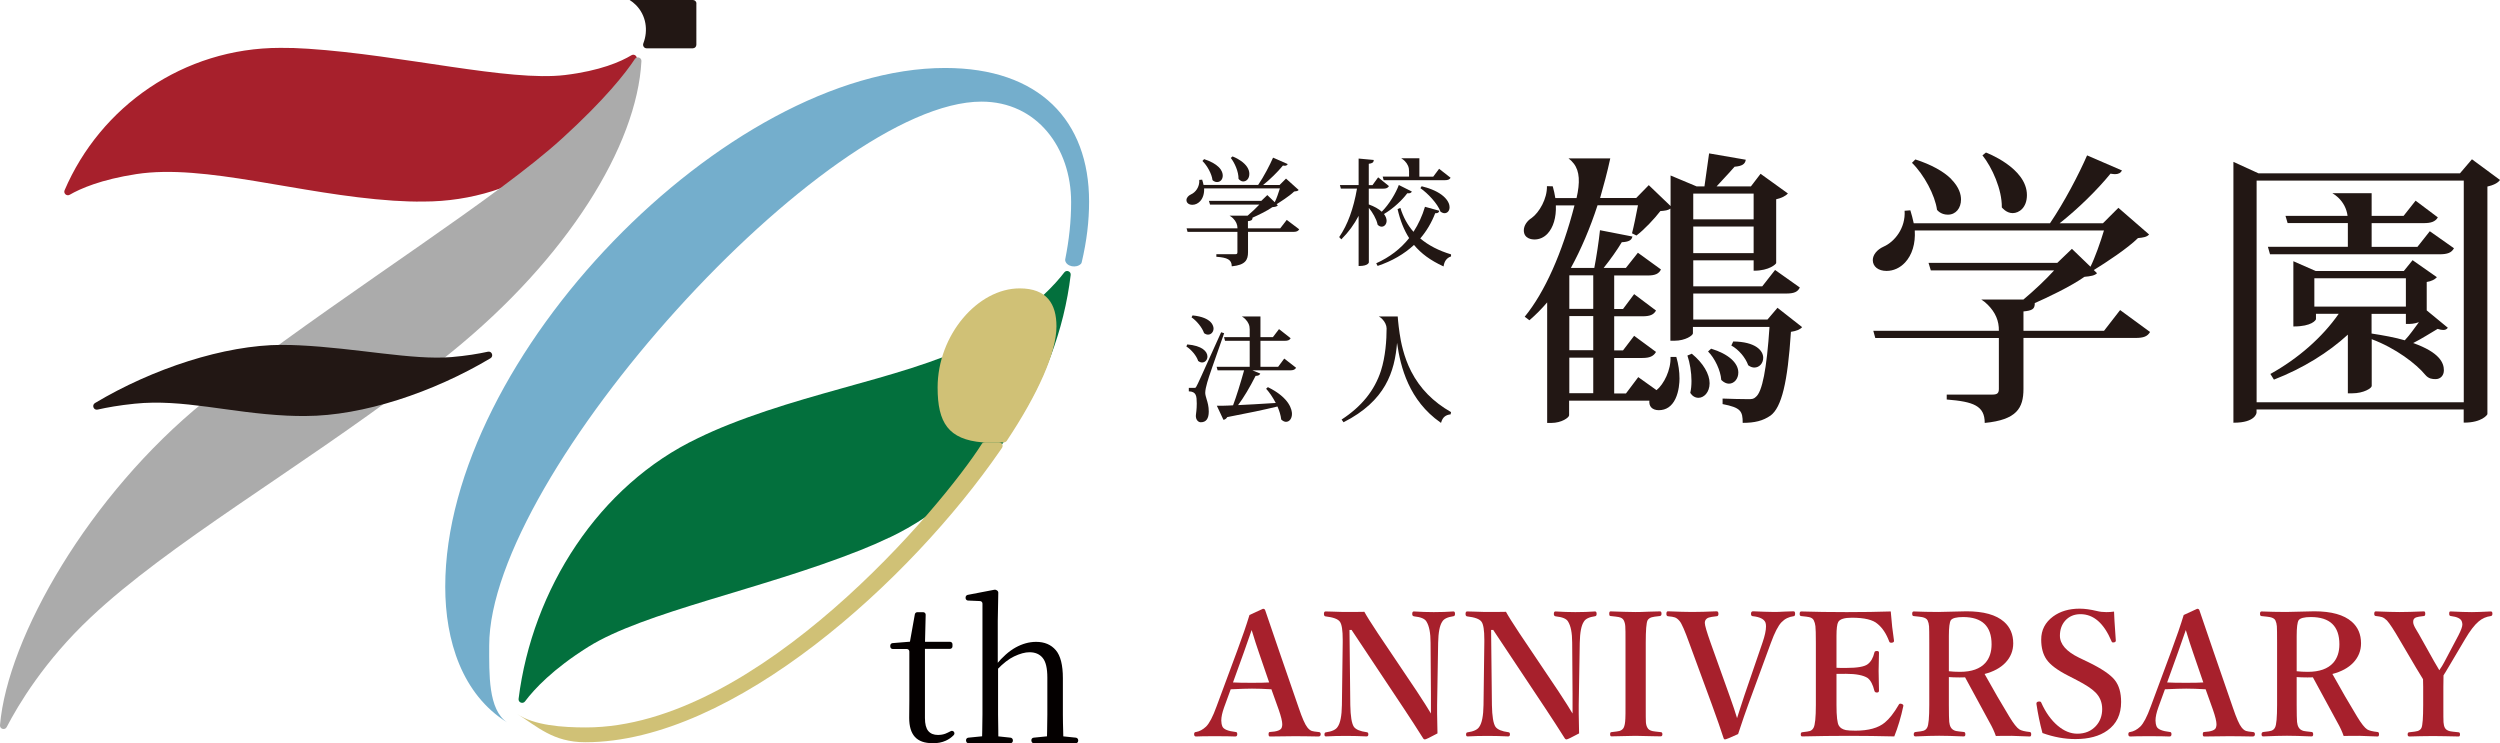 <?xml version="1.0" encoding="UTF-8"?>
<svg id="_レイヤー_2" data-name="レイヤー 2" xmlns="http://www.w3.org/2000/svg" viewBox="0 0 339.48 100.93">
  <defs>
    <style>
      .cls-1 {
        fill: #03703d;
      }

      .cls-2 {
        fill: #221714;
      }

      .cls-3 {
        fill: #d0c176;
      }

      .cls-4 {
        fill: #a7202c;
      }

      .cls-5 {
        fill: #74aecc;
      }

      .cls-6 {
        fill: #ababab;
      }

      .cls-7 {
        fill: #040000;
      }
    </style>
  </defs>
  <g id="_レイヤー_2-2" data-name=" レイヤー 2">
    <path class="cls-1" d="M120.74,73.02c13.56-6.44,22.87-20.74,24.65-35.68.06-.49-.57-.74-.87-.35-1.25,1.64-3.78,4.37-8.55,7.56-9.16,6.12-23.47,7.74-36.94,13.08-1.5.59-2.9,1.21-4.22,1.85-13.52,6.42-22.53,20.56-24.39,35.42-.06.49.57.74.87.35,1.25-1.67,3.8-4.41,8.59-7.41,7.56-4.73,23.46-7.77,36.93-13.12,1.39-.55,2.69-1.12,3.92-1.71h0Z"/>
    <path class="cls-3" d="M79.57,98.78c-3.24,0-7.02-.27-9.35-1.83h0c2.73,1.69,4.87,3.84,9.26,3.84,20.15,0,44.26-22.1,56.32-39.59.09-.13.18-.26.26-.38.22-.32,0-.76-.4-.76h-1.93c-.17,0-.32.08-.41.22-5.27,8.32-30.45,38.5-53.75,38.5Z"/>
    <path class="cls-5" d="M128.35,9.23c-29.71,0-67.89,39.32-67.89,70.44,0,7.33,2.29,14.62,8.41,18.43h0c-2.59-1.73-2.44-6.56-2.44-10.44,0-23.24,45.73-73.86,66.85-73.86,7.55,0,12.17,6.3,12.17,13.63,0,2.63-.27,5.1-.8,7.78,0,.06-.02.13,0,.19.19.81,1.5,1.05,2.12.44.06-.06.1-.14.12-.23.68-2.88,1-5.56,1-8.24,0-10.97-6.73-18.14-19.55-18.14h.01Z"/>
    <path class="cls-2" d="M94.57.48c0-.27-.22-.48-.48-.48h-8.59c.3.19.58.41.84.67,1.41,1.41,1.7,3.47,1.02,5.22-.12.32.1.67.44.67h6.28c.27,0,.48-.22.48-.48V.48h.01Z"/>
    <path class="cls-4" d="M38.06,6.5c-13.16,0-24.42,7.97-29.29,19.34-.18.43.29.84.69.61,1.45-.84,4.25-2.07,9.06-2.81,9.3-1.43,22.04,2.75,34.89,3.61,1.43.09,2.78.14,4.07.12,13.13,0,24.09-7.93,28.96-19.26.18-.43-.29-.85-.69-.61-1.46.88-4.25,2.11-9.03,2.69-7.6.92-22.04-2.72-34.89-3.57-1.32-.09-2.58-.13-3.78-.12h0Z"/>
    <path class="cls-6" d="M27.74,54.53C12.15,67.16,1.02,86.52,0,98.47c-.05.53.67.73.91.26,1.57-3.03,5.12-8.98,11.39-14.88,10.57-9.97,28.01-19.99,43.99-32.09,1.78-1.35,3.44-2.65,4.99-3.92,15.78-12.78,25.22-28.08,25.82-39.54.03-.49-.62-.7-.89-.29-1.24,1.88-4.02,5.45-9.87,10.78-8.76,8-28,20.01-43.97,32.11-1.64,1.24-3.19,2.45-4.63,3.64h0Z"/>
    <path class="cls-2" d="M38.26,46.83c-7.79.02-17.53,3.22-25.36,7.9-.47.28-.19,1.01.35.89,1.28-.29,2.96-.59,5.03-.8,6.55-.68,12.85,1.24,20.68,1.62.87.04,1.72.06,2.54.05,7.76-.02,17.32-3.2,25.1-7.84.47-.28.19-1.01-.35-.89-1.28.28-2.94.56-4.96.73-5.25.44-12.87-1.23-20.69-1.6-.8-.04-1.59-.06-2.35-.05h0Z"/>
    <path class="cls-7" d="M126.65,100.92c-1.09,0-1.89-.28-2.41-.85-.52-.57-.78-1.43-.78-2.59,0-.42,0-.79.01-1.11,0-.33.01-.73.01-1.19v-6.71c0-.19-.15-.34-.34-.34h-1.91c-.19,0-.34-.15-.34-.34v-.12c0-.18.14-.33.31-.34l2.82-.23-.52.39.73-4.08c.03-.16.17-.28.34-.28h.79c.19,0,.35.16.34.35l-.1,4.09v9.93c0,.81.15,1.4.45,1.76s.74.54,1.31.54c.38,0,.72-.06,1.01-.17.22-.09.46-.2.72-.34.14-.08.32-.05.43.07h0c.12.14.11.34-.02.47-.31.32-.67.57-1.07.75-.5.23-1.1.35-1.79.35h.01ZM124.55,87.77v-.28c0-.19.15-.34.34-.34h4.11c.19,0,.34.15.34.34v.28c0,.19-.15.34-.34.34h-4.11c-.19,0-.34-.15-.34-.34Z"/>
    <path class="cls-7" d="M133.69,100.92c-.19,0-.35-.16-.34-.35,0-.36.02-.81.03-1.33,0-.71.02-1.45.03-2.22,0-.77,0-1.45,0-2.04v-13.02c0-.18-.14-.33-.33-.34l-1.63-.07c-.18,0-.33-.16-.33-.34v-.09c0-.16.12-.3.28-.34l3.64-.7c.08-.02.17,0,.24.04l.11.06c.1.06.17.18.17.3l-.07,3.82v5.96l.04.29v4.43c0,.59,0,1.27,0,2.04,0,.77.02,1.51.03,2.22,0,.53,0,.97.03,1.33,0,.19-.15.35-.34.35h-1.58ZM131.18,100.58v-.07c0-.18.13-.32.31-.34l2.5-.25h.89l2.35.25c.17.02.31.17.31.34v.08c0,.19-.15.34-.34.34h-5.67c-.19,0-.34-.15-.34-.34h-.01ZM142.5,100.92c-.19,0-.35-.16-.34-.35,0-.36.02-.8.03-1.32,0-.7.02-1.43.03-2.2,0-.77,0-1.46,0-2.06v-2.98c0-1.28-.21-2.17-.64-2.68-.42-.51-1.01-.76-1.78-.76-.61,0-1.3.19-2.1.57-.71.34-1.48.93-2.3,1.79-.16.16-.43.13-.54-.07l-.27-.48h.41c.1,0,.2-.05.26-.12.88-1.06,1.76-1.84,2.64-2.33.92-.51,1.85-.77,2.8-.77,1.14,0,2.03.38,2.67,1.13s.96,2.02.96,3.8v2.9c0,.61,0,1.29,0,2.06,0,.77.02,1.5.04,2.2,0,.52.03.96.04,1.32,0,.19-.15.35-.34.35h-1.6.01ZM140.05,100.58v-.07c0-.18.13-.32.31-.34l2.48-.25h.86l2.4.25c.17.02.31.17.31.34v.08c0,.19-.15.34-.34.34h-5.67c-.19,0-.34-.15-.34-.34h0Z"/>
    <path class="cls-3" d="M138.45,39.16c-5.65,0-11.13,6.3-11.13,13.47,0,4.77,1.46,7.05,6.11,7.44h2.88c.16,0,.32-.08.41-.22,4.22-6.35,6.74-11.98,6.74-15.53,0-3.04-1.3-5.16-5-5.16h-.01Z"/>
    <path class="cls-2" d="M164.64,24.44s.21.28.63.28c.45,0,.77-.36.77-.88,0-.27-.09-.69-.54-1.14-.43-.43-1.12-.81-1.99-1.09l-.23.25c.66.64,1.26,1.76,1.36,2.55v.02h0Z"/>
    <path class="cls-2" d="M168.19,24.29h0s.25.35.63.35c.41,0,.83-.35.83-1.03,0-.63-.4-1.24-1.14-1.76-.56-.39-1.13-.61-1.14-.61l-.24.21c.52.65,1.07,1.87,1.05,2.83h0Z"/>
    <path class="cls-2" d="M173.82,31.01h-4.36v-.98c.4-.04.6-.12.62-.42v-.05c.69-.31,1.93-.89,2.7-1.43.37-.03.57-.08.71-.21l.03-.03-.17-.16c.37-.23,1.74-1.09,2.38-1.72.29-.03.49-.06.62-.21l-1.72-1.55-.87.87h-2.24c.95-.76,1.97-1.76,2.69-2.64.08.01.16.03.23.03.21,0,.35-.07.42-.23l-1.99-.87c-.44,1.01-1.24,2.55-2.02,3.7h-7.42c-.05-.24-.11-.47-.18-.68v-.03l-.4.03v.04c.06.92-.52,1.67-1.13,1.93-.37.17-.61.47-.61.77,0,.38.32.64.8.64.39,0,.76-.17,1.05-.48.39-.42.58-1.03.55-1.75h10.29c-.18.59-.46,1.4-.7,1.88l-1.01-.97-.82.79h-7.11l.15.5h6.7c-.43.46-1.03,1.03-1.6,1.51h-2.44l.12.08c.13.08.25.18.35.28.4.4.6.85.6,1.36h-6.91l.13.48h6.77v2.76c0,.21-.07.27-.31.27h-2.55v.35h.04c1.42.11,2.05.37,2.05,1.29h.05c1.8-.18,2.16-.86,2.16-1.91v-2.76h6.11c.47,0,.69-.09.84-.35l-1.69-1.28-.89,1.15h-.02Z"/>
    <path class="cls-2" d="M194.87,28.95c.41.02.49-.08.58-.33l-1.95-.54c-.36,1.22-.89,2.37-1.56,3.4-.8-.91-1.4-2.01-1.78-3.25l-.38.16c.35,1.54.86,2.83,1.57,3.94-1.15,1.45-2.65,2.6-4.47,3.42l.19.36c1.94-.65,3.6-1.61,4.94-2.85.98,1.18,2.23,2.09,3.93,2.88l.08.04.02-.09c.11-.66.44-1.08,1-1.27v-.28c-1.65-.49-3.06-1.22-4.18-2.16.85-.99,1.54-2.15,2.03-3.43h-.02Z"/>
    <path class="cls-2" d="M187.06,30.5h0c.16.18.36.28.56.28.38,0,.67-.35.67-.8,0-.3-.13-.62-.36-.92,1.37-.8,2.53-1.97,3.17-2.82.33.04.52-.03.62-.23l-1.77-.89c-.38,1.05-1.3,2.62-2.32,3.63-.42-.39-1.01-.72-1.76-.99v-2.14h1.92c.46,0,.66-.09.82-.35l-1.47-1.19-.77,1.06h-.5v-2.9c.45-.05.65-.18.67-.45v-.07l-2.05-.19v3.6h-2.54l.13.48h2.19c-.47,2.73-1.28,4.93-2.39,6.54l-.03.04.29.31.05-.05c.94-.94,1.71-2,2.3-3.14v6.81h.07c1.26,0,1.32-.49,1.32-.49v-7.4c.48.58,1.03,1.5,1.18,2.23v.04Z"/>
    <path class="cls-2" d="M193.05,25.29l-.17.26c1.01.71,2.31,2.07,2.74,3.2v.02h.02c.19.12.36.18.51.18.4,0,.69-.33.69-.81,0-.28-.11-.85-.82-1.48-.67-.59-1.67-1.05-2.97-1.37Z"/>
    <path class="cls-2" d="M187.76,23.99l.13.48h8.27c.46,0,.68-.09.82-.33l-1.56-1.22-.8,1.07h-1.88v-2.5h-2.47l.12.08c.13.08.24.17.35.28.41.41.61.87.6,1.4v.73h-3.58Z"/>
    <path class="cls-2" d="M162.69,49v.02h.02c.16.13.35.2.53.2.4,0,.72-.36.72-.8,0-.69-.72-1.48-2.74-1.65l-.12.28c.69.44,1.36,1.25,1.59,1.93v.02Z"/>
    <path class="cls-2" d="M173.57,49.81h-2.41v-3.53h3.3c.44,0,.66-.1.8-.35l-1.58-1.24-.83,1.09h-1.69v-2.81h-2.53l.12.08c.13.08.24.18.35.28.41.41.61.87.6,1.4v1.05h-3.48l.13.5h3.35v3.53h-4.49l.13.48h3.6c-.5,1.79-1.05,3.56-1.5,4.75-.07,0-.99.07-2.2.06l.89,1.9h.05c.2-.04.36-.17.47-.36,2.83-.54,5.06-1.01,6.82-1.44.27.61.45,1.21.51,1.76v.02h.02c.26.25.49.3.63.3.47,0,.81-.45.81-1.08,0-.47-.24-2.14-3.27-3.63l-.24.22c.45.49.9,1.15,1.31,1.93-2.15.14-3.82.23-5.12.29.76-1.01,1.6-2.42,2.38-3.97.34,0,.54-.09.64-.31l-1.07-.44h5.11c.45,0,.67-.1.82-.35l-1.61-1.25-.83,1.12h0Z"/>
    <path class="cls-2" d="M163.49,45.22v.02h.02c.19.14.36.2.53.2.42,0,.75-.36.75-.83,0-.25-.14-1.51-2.85-1.78l-.14.26c.72.5,1.43,1.38,1.69,2.11v.02Z"/>
    <path class="cls-2" d="M163.66,53.36c0-.39.13-.92.27-1.42.17-.64,1.04-3.11,1.74-5.09l.15-.44c.15-.42.29-.81.41-1.16l-.41-.13c-3,6.66-3.17,7.02-3.31,7.26-.13.27-.16.29-.3.29h-.78v.47c1.03.04,1.07.63,1.08,1.66,0,.82-.09,1.24-.12,1.59-.04.58.3.95.67.95.72,0,1.08-.49,1.08-1.45,0-.71-.15-1.22-.29-1.67-.09-.31-.18-.59-.19-.87h0Z"/>
    <path class="cls-2" d="M191.62,50.42c-1-1.94-1.41-4.05-1.56-5.13-.21-1.43-.26-2.32-.26-2.32h-2.57l.12.08c.13.08.24.17.35.28.36.36.59.86.59,1.26,0,1.56-.15,3.83-.77,5.76-.87,2.67-2.61,4.84-5.34,6.62l.26.37c5.73-2.91,6.94-6.88,7.27-10.78.46,3.29,1.62,7.82,5.89,10.81l.08.05.03-.09c.19-.66.6-1,1.27-1.06l.06-.31c-2.45-1.4-4.22-3.21-5.41-5.52v-.02Z"/>
    <path class="cls-2" d="M264.98,24.33c-1.06-1.07-2.78-2-4.89-2.68l-.46.46c1.64,1.6,3.14,4.42,3.4,6.38,0,0,.47.66,1.47.66,1.09,0,1.79-.89,1.79-2.06,0-.65-.23-1.65-1.32-2.75h.01Z"/>
    <path class="cls-2" d="M269.67,20.72l-.47.37c1.31,1.64,2.67,4.65,2.63,7.07,0,0,.59.78,1.47.78s1.94-.75,1.94-2.45c0-3.71-5.57-5.78-5.57-5.78h0Z"/>
    <path class="cls-2" d="M287.89,42.11l-2.18,2.81h-10.94v-2.63c1.15-.11,1.49-.32,1.53-.95v-.18c1.65-.73,4.81-2.21,6.75-3.57.86-.08,1.39-.17,1.71-.49l-.44-.43c1.65-1.01,4.61-2.96,6-4.34.74-.07,1.21-.15,1.51-.49l-4.17-3.62-2.1,2.1h-5.88c2.44-1.92,5.07-4.48,6.91-6.74.2.03.43.07.6.07.48,0,.78-.16.96-.5l-4.74-2.05c-1.1,2.53-3.09,6.35-5.04,9.22h-18.5c-.13-.61-.29-1.22-.46-1.76l-.78.06c.15,2.32-1.33,4.21-2.87,4.88-.88.4-1.45,1.11-1.45,1.82,0,.88.75,1.47,1.87,1.47.93,0,1.83-.41,2.51-1.14.96-1.03,1.43-2.57,1.32-4.35h25.69c-.46,1.55-1.23,3.72-1.83,4.92l-2.52-2.43-1.99,1.91h-17.48l.31,1.02h16.74c-1.08,1.2-2.68,2.71-4.16,3.95h-5.73c.31.2.61.43.88.71,1.04,1.04,1.54,2.19,1.51,3.54h-17.05l.27.98h16.78v6.92c0,.57-.22.76-.88.76h-6.2v.67c3.64.29,5.16.85,5.16,3.18,4.34-.42,5.26-2.01,5.26-4.62v-6.92h15.21c1.11,0,1.63-.21,1.98-.81l-4.07-2.98h0Z"/>
    <path class="cls-2" d="M335.67,21.63l-1.63,1.91h-27.35l-3.41-1.56v35.42h.06c2.95,0,3.08-1.34,3.08-1.36v-.44h28.13v1.79h.06c2.4,0,3.16-1.06,3.16-1.16v-30.9c.77-.16,1.39-.47,1.67-.84l.04-.05-3.82-2.82h.01ZM334.56,24.52v30.1h-28.13v-30.1s28.13,0,28.13,0Z"/>
    <path class="cls-2" d="M331.76,44.81c.27,0,.46-.08.6-.26l.04-.04-2.87-2.36h0v-3.86c.63-.09,1.12-.36,1.33-.6l.05-.05-3.3-2.31-1.19,1.47h-11.97l-3.03-1.33v8.86h.06c2.45,0,3.01-.87,3.01-1v-.72h3.09c-2.21,3.18-5.51,6.08-9.28,8.17l.48.77c3.95-1.53,7.41-3.69,10.04-6.11v7.97h.57c1.61,0,2.67-.71,2.67-1v-6.35c3.27,1.22,6.06,3.36,7.29,4.86.46.53.95.56,1.39.56.66,0,1.12-.49,1.12-1.2,0-.98-.54-2.41-4.17-3.7,1.17-.59,2.38-1.37,3.32-1.92.3.1.56.15.79.15h-.04ZM314.27,41.63v-3.84h12.43v3.84h-12.43ZM326.55,46.21c-1.27-.38-3-.69-4.51-.92v-2.67h4.66v1.37h.06c.63,0,1.01,0,1.71-.24-.56.73-1.19,1.69-1.93,2.47h.01Z"/>
    <path class="cls-2" d="M329.93,31.42l-1.66,2.1h-6.22v-3.22h7.04c1.07,0,1.6-.21,1.95-.78l-3.02-2.27-1.63,2.06h-4.34v-3.08h-5.34c.28.16.54.36.78.58.75.7,1.17,1.58,1.29,2.5h-8.43l.29.98h8.18v3.22h-10.86l.29,1.02h22.99c1.12,0,1.65-.21,1.99-.82l-3.28-2.31-.02.02Z"/>
    <path class="cls-2" d="M235.36,46.37l-.26.55c.98.53,1.92,1.63,2.29,2.67v.02h.02c.33.25.63.3.82.3.67,0,1.2-.58,1.2-1.32,0-1-1.06-2.18-4.06-2.22h-.01Z"/>
    <path class="cls-2" d="M232.35,47.35l-.41.38c.93.92,1.71,2.61,1.79,3.84v.02l.02.02c.32.31.68.49,1.02.49.72,0,1.28-.66,1.28-1.51,0-1.33-1.38-2.54-3.69-3.24h0Z"/>
    <path class="cls-2" d="M229.14,48.29c.33.95.55,2.3.55,3.43,0,.62-.05,1.14-.16,1.6v.04c.27.42.66.66,1.11.66.74,0,1.51-.74,1.51-1.98s-.86-2.73-2.42-4.01l-.61.26h.02Z"/>
    <path class="cls-2" d="M241.4,41.76l-1.39,1.63h-10.08v-3.53h12.61c1.08,0,1.58-.22,1.86-.82l-3.36-2.38-1.74,2.22h-9.37v-3.53h8.2v1.41h.06c2.08,0,3-.92,3-1.04v-8.66c.69-.15,1.3-.45,1.59-.79l-3.71-2.67-1.31,1.71h-4.66c.26-.28.53-.58.81-.88.59-.63,1.19-1.28,1.63-1.79,1.01-.08,1.44-.35,1.52-.95l-4.98-.86-.63,4.48h-1.07l-3.53-1.48v4.15l-2.92-2.8-.04-.04-1.71,1.75h-4.9c.47-1.65.98-3.51,1.38-5.38h-5.67c.27.2.51.43.72.71.8,1.04.86,2.56.37,4.68h-2.88c-.08-.5-.19-1.03-.35-1.6l-.79-.02c.04,1.7-1.04,3.56-2.05,4.3-.67.42-1.09,1.07-1.09,1.7,0,1.18,1.19,1.24,1.43,1.24.68,0,1.3-.27,1.78-.78.79-.83,1.21-2.23,1.14-3.85h2.53c-1.65,6.43-4.04,11.8-6.76,15.12l.64.48c.87-.75,1.68-1.57,2.41-2.43v16.37h.57c1.39,0,2.41-.73,2.41-1.04v-1.98h10.9c-.04.37.05.68.24.9.22.25.59.39,1.04.39,1,0,1.76-.52,2.25-1.53.5-1.04.56-2.28.56-2.76,0-.95-.14-1.94-.43-2.94h-.79c.08,1.74-.91,3.72-1.9,4.51l-2.48-1.77-1.67,2.22h-1.6v-4.82h3.82c1,0,1.52-.23,1.86-.82l-2.97-2.19-1.51,1.98h-1.2v-4.63h3.82c1.04,0,1.53-.2,1.86-.78l-2.97-2.23-1.51,2.02h-1.2v-4.55h4.53c1.03,0,1.54-.23,1.82-.82l-3.13-2.27-1.63,2.06h-3.02c.96-1.2,1.87-2.5,2.46-3.49.89-.04,1.31-.25,1.43-.71l.02-.06-4.41-.86c-.16,1.52-.47,3.57-.77,5.12h-3.18c1.36-2.48,2.62-5.43,3.62-8.51h5.49c-.24,1.27-.58,2.93-.81,3.81l.6.3c1.04-.77,2.45-2.28,3.25-3.32.62-.04,1.04-.1,1.36-.33v17.94h.53c1.54,0,2.53-.74,2.53-1v-.88h10.4c-.38,5.73-.99,8.84-1.86,9.51-.3.3-.55.3-1.09.3-.74,0-2.6-.04-3.42-.08v.75c2.48.48,2.73.96,2.73,2.55,1.65,0,2.75-.28,3.78-.99,1.5-1.11,2.33-4.51,2.77-11.37.77-.12,1.24-.32,1.52-.64l-3.35-2.63.04-.03ZM229.93,26.29h8.2v3.49h-8.2v-3.49ZM229.93,30.76h8.2v3.61h-8.2s0-3.61,0-3.61ZM216.35,53.39h-3.25v-4.82h3.25v4.82ZM216.35,47.55h-3.25v-4.63h3.25v4.63ZM216.35,37.39v4.55h-3.25v-4.55h3.25Z"/>
    <path class="cls-4" d="M172.67,93.6c-1.05-.06-1.93-.09-2.66-.09-.6,0-1.56.03-2.89.09l-.89,2.44c-.26.72-.39,1.32-.39,1.8,0,.29.05.56.15.81.16.38.76.63,1.81.75.14,0,.21.1.21.3s-.09.31-.26.31c-.57-.03-1.54-.04-2.9-.04-1.12,0-1.94.01-2.44.04-.17,0-.26-.1-.26-.31s.09-.3.26-.3c.47-.08.92-.32,1.36-.73.45-.44.92-1.34,1.42-2.72l2.8-7.55c.7-1.88,1.26-3.51,1.68-4.89l1.83-.84c.17,0,.27.07.31.22.11.35.76,2.23,1.93,5.65l2.62,7.59c.47,1.39.86,2.27,1.17,2.65.2.25.4.41.61.48.16.05.46.1.89.14.21,0,.31.1.31.3s-.1.31-.31.31c-1.38-.03-2.48-.04-3.3-.04s-1.9.01-3.29.04c-.12,0-.18-.1-.18-.31s.06-.3.18-.3c.97-.05,1.51-.26,1.61-.61.05-.14.07-.28.07-.44,0-.39-.16-1.06-.49-2l-.98-2.74h.02ZM169.97,85.54l-1.05,3-1.49,4.13c.51.03,1.37.05,2.58.05,1.11,0,1.88-.02,2.33-.05l-1.4-4.08c-.25-.71-.58-1.73-.98-3.05h0Z"/>
    <path class="cls-4" d="M183.58,85.54h-.33l.11,10.2c.03,1.54.19,2.52.49,2.96.26.36.84.61,1.75.73.14.01.21.11.21.29s-.08.28-.24.28c-.89-.04-1.79-.07-2.72-.07-1.02,0-1.95.02-2.8.07-.14,0-.2-.09-.2-.26s.06-.28.18-.29c.84-.12,1.38-.37,1.61-.75.36-.5.56-1.49.58-2.96l.11-8.47v-.42c0-1.25-.12-2.06-.38-2.42-.26-.37-.91-.61-1.96-.73-.14-.02-.21-.13-.21-.34s.07-.33.21-.33c.19,0,.47.02.85.02.76.03,1.29.05,1.59.05,1.14,0,2.08,0,2.84-.02.29.54.89,1.49,1.8,2.87l5.33,7.93c.92,1.4,1.56,2.41,1.91,3.01v-2.66l-.05-6.96c0-1.33-.19-2.28-.56-2.87-.21-.37-.76-.61-1.65-.7-.19-.02-.28-.12-.28-.32,0-.24.07-.35.21-.35.98.06,1.88.09,2.71.09.96,0,1.86-.03,2.68-.09.14,0,.21.11.21.33,0,.2-.07.3-.21.32-.8.11-1.31.36-1.52.73-.35.51-.53,1.46-.56,2.87l-.14,8.45v1.17c0,.7.02,1.6.05,2.69-1.02.55-1.59.82-1.71.82-.08,0-.15-.04-.21-.11-.83-1.32-1.71-2.68-2.64-4.08l-7.09-10.66.03-.02Z"/>
    <path class="cls-4" d="M202.81,85.54h-.33l.11,10.2c.03,1.54.19,2.52.49,2.96.26.36.84.61,1.75.73.14.01.21.11.21.29s-.08.28-.24.28c-.89-.04-1.79-.07-2.72-.07-1.02,0-1.95.02-2.8.07-.14,0-.2-.09-.2-.26s.06-.28.18-.29c.84-.12,1.38-.37,1.61-.75.36-.5.56-1.49.58-2.96l.11-8.47v-.42c0-1.25-.12-2.06-.38-2.42-.26-.37-.91-.61-1.96-.73-.14-.02-.21-.13-.21-.34s.07-.33.21-.33c.19,0,.47.02.85.02.76.03,1.29.05,1.59.05,1.14,0,2.08,0,2.84-.02.29.54.89,1.49,1.8,2.87l5.33,7.93c.92,1.4,1.56,2.41,1.91,3.01v-2.66l-.05-6.96c0-1.33-.19-2.28-.56-2.87-.21-.37-.76-.61-1.65-.7-.19-.02-.28-.12-.28-.32,0-.24.07-.35.21-.35.98.06,1.88.09,2.71.09.96,0,1.86-.03,2.68-.09.14,0,.21.11.21.33,0,.2-.07.3-.21.32-.8.11-1.31.36-1.52.73-.35.51-.53,1.46-.56,2.87l-.14,8.45v1.17c0,.7.02,1.6.05,2.69-1.02.55-1.59.82-1.71.82-.08,0-.15-.04-.21-.11-.83-1.32-1.71-2.68-2.64-4.08l-7.09-10.66.03-.02Z"/>
    <path class="cls-4" d="M218.8,99.42c.61-.07.99-.12,1.11-.16.26-.08.44-.22.56-.42.14-.26.22-.68.24-1.27.02-.26.02-.88.02-1.85v-8.45c0-1.22,0-1.97-.03-2.24-.02-.3-.09-.56-.21-.8-.11-.22-.34-.37-.69-.44-.16-.03-.53-.08-1.12-.14-.11,0-.16-.11-.16-.32s.06-.31.18-.31c.21,0,.82.03,1.84.06.65.02,1.16.03,1.53.03.44,0,1.04-.01,1.81-.05.79-.02,1.3-.04,1.54-.04.14,0,.2.11.2.33,0,.17-.07.27-.2.3-.6.06-.97.12-1.13.17-.26.08-.44.21-.56.41-.17.33-.25,1.34-.25,3.04v8.45c0,1.33,0,2.11.02,2.34.02.31.09.57.22.78.11.21.34.36.69.44.15.03.53.08,1.13.14.14.01.2.11.2.29s-.08.28-.24.28c-.26,0-.64-.01-1.15-.02-1.05-.03-1.8-.05-2.27-.05-.02,0-1.11.02-3.26.07-.12,0-.18-.09-.18-.28s.05-.28.16-.29Z"/>
    <path class="cls-4" d="M235.88,97.51c.08-.23.22-.69.44-1.38.19-.61.38-1.18.56-1.71l2.44-7.12c.33-.95.49-1.7.49-2.25,0-.23-.03-.41-.09-.55-.21-.45-.77-.72-1.67-.82-.19,0-.28-.11-.28-.32,0-.24.09-.35.28-.35.17,0,.68.02,1.54.06.54.02.98.03,1.32.03.36,0,.84-.01,1.42-.05.61-.02,1.01-.04,1.22-.04.14,0,.21.11.21.33s-.07.34-.21.34c-.64.08-1.19.35-1.64.82s-.93,1.4-1.44,2.8l-3.05,8.31c-.36.98-.83,2.33-1.4,4.07-1.06.49-1.66.73-1.8.73-.06,0-.11-.05-.16-.14-.37-1.16-.91-2.69-1.6-4.59l-3.08-8.38c-.59-1.64-1.02-2.63-1.3-2.96-.21-.25-.42-.42-.64-.5-.19-.07-.51-.12-.95-.16-.14-.02-.21-.12-.21-.32,0-.24.07-.35.21-.35,1.44.06,2.54.09,3.29.09.88,0,1.99-.03,3.33-.09.16,0,.24.12.24.35,0,.21-.08.32-.24.32-.54.06-.9.12-1.07.18-.24.08-.41.23-.49.43-.03.08-.05.18-.05.3,0,.32.26,1.21.78,2.68l2.59,7.24c.46,1.27.79,2.27,1,2.98v.02Z"/>
    <path class="cls-4" d="M257.22,100c-2.05-.05-4.08-.08-6.12-.08-2.17,0-4.29.03-6.37.08-.14,0-.2-.09-.2-.28s.07-.28.2-.29c.55-.06.91-.12,1.06-.17.21-.08.37-.23.48-.44.2-.36.31-1.39.31-3.09v-8.45c0-1.18-.02-1.93-.06-2.25-.03-.3-.11-.56-.23-.81-.11-.21-.31-.35-.62-.42-.15-.04-.51-.08-1.08-.14-.14-.01-.21-.11-.21-.3,0-.22.07-.33.21-.33,1.83.06,3.9.09,6.18.09s4.17-.03,5.98-.09c.11,1.46.26,2.78.44,3.96v.06c0,.11-.09.19-.26.22-.04,0-.08.01-.11.01-.15,0-.25-.06-.28-.17-.4-1.07-.93-1.86-1.58-2.39-.62-.56-1.79-.84-3.49-.84-1.02,0-1.63.19-1.85.58-.16.27-.24.91-.24,1.91v4.31c.25.02.69.02,1.31.02,1.52,0,2.49-.17,2.93-.51.44-.33.74-.86.91-1.59.02-.14.14-.2.34-.2s.28.08.28.23c-.03,1.08-.05,1.9-.05,2.46,0,.72.02,1.62.05,2.69,0,.17-.09.26-.28.26s-.3-.08-.34-.23c-.21-.86-.52-1.44-.93-1.75-.59-.37-1.56-.56-2.91-.56-.62,0-1.06,0-1.31.01v4.22c0,1.55.11,2.49.33,2.82.17.29.49.49.94.59.28.05.71.08,1.3.08,1.78,0,3.12-.37,4-1.11.61-.5,1.23-1.29,1.86-2.37.06-.13.14-.19.23-.19.04,0,.09,0,.15.02.18.06.27.14.27.23,0,.01,0,.05-.01.1-.31,1.47-.72,2.84-1.23,4.12v-.02Z"/>
    <path class="cls-4" d="M264.64,91.94v3.75c0,1.23.02,2.01.05,2.34.03.3.1.55.22.75.14.24.37.4.69.48.14.03.5.08,1.1.14.12.02.18.12.18.32s-.08.28-.23.28c-1.43-.06-2.54-.09-3.33-.09s-1.88.03-3.22.09c-.15,0-.23-.09-.23-.28s.08-.3.23-.32c.58-.06.94-.12,1.09-.17.24-.08.41-.23.51-.44.19-.34.28-1.37.28-3.09v-8.42c0-1.22-.01-1.97-.03-2.24-.02-.3-.09-.56-.2-.8-.11-.21-.35-.36-.73-.44-.15-.03-.54-.08-1.16-.14-.14-.01-.2-.12-.2-.32s.07-.31.2-.31c1.08.04,2.19.07,3.33.07l3.84-.09c2.32,0,4.02.47,5.1,1.42.83.73,1.25,1.71,1.25,2.93,0,1-.35,1.88-1.06,2.63-.68.71-1.63,1.22-2.83,1.53,1.17,2.11,2.29,4.04,3.35,5.78.58.96,1.04,1.54,1.38,1.75.26.16.73.28,1.42.35.12.02.18.11.18.3,0,.2-.06.31-.18.31-1.3-.06-2.13-.09-2.47-.09-.89,0-1.6,0-2.15.02-.21-.6-.49-1.21-.84-1.82-2.02-3.72-3.14-5.77-3.34-6.15-.16.02-.42.02-.77.02-.58,0-1.06-.02-1.44-.05h0ZM264.64,91.15c.46.05.96.08,1.51.08,1.58,0,2.73-.41,3.46-1.23.55-.63.83-1.47.83-2.51,0-2.46-1.29-3.7-3.87-3.7-.91,0-1.47.15-1.67.44-.17.28-.26.99-.26,2.12v4.8h0Z"/>
    <path class="cls-4" d="M287.07,83.05c0,.36.08,1.67.24,3.94,0,.13-.08.21-.24.24-.05,0-.1.01-.14.01-.1,0-.17-.05-.2-.16-1.04-2.46-2.44-3.68-4.22-3.68-.86,0-1.56.3-2.09.9-.47.54-.7,1.22-.7,2.03,0,1.14.87,2.14,2.6,2.98l1.25.6c1.83.89,3.03,1.71,3.6,2.44.58.73.86,1.72.86,2.98,0,1.69-.62,2.98-1.86,3.86-1.08.78-2.53,1.17-4.35,1.17-1.46,0-2.94-.27-4.47-.82-.36-1.33-.62-2.63-.81-3.9,0-.05-.01-.08-.01-.1,0-.15.09-.24.26-.27.06,0,.11-.01.15-.01.13,0,.21.05.25.16.59,1.33,1.34,2.37,2.25,3.14.85.71,1.73,1.07,2.64,1.07,1.06,0,1.91-.36,2.55-1.07.55-.61.83-1.38.83-2.28s-.31-1.66-.93-2.27c-.49-.49-1.31-1.03-2.47-1.63l-1.16-.6c-1.49-.75-2.5-1.5-3.01-2.25-.47-.69-.71-1.58-.71-2.68,0-1.3.54-2.34,1.62-3.14.96-.7,2.16-1.06,3.59-1.06.7,0,1.48.11,2.35.32.39.1.82.15,1.29.15.33,0,.68-.02,1.03-.07h.01Z"/>
    <path class="cls-4" d="M299.53,93.6c-1.05-.06-1.93-.09-2.66-.09-.6,0-1.56.03-2.89.09l-.89,2.44c-.26.72-.39,1.32-.39,1.8,0,.29.05.56.15.81.16.38.76.63,1.81.75.14,0,.21.1.21.3s-.09.31-.26.31c-.57-.03-1.54-.04-2.9-.04-1.12,0-1.94.01-2.44.04-.17,0-.26-.1-.26-.31s.09-.3.26-.3c.47-.08.92-.32,1.36-.73.45-.44.92-1.34,1.42-2.72l2.8-7.55c.7-1.88,1.26-3.51,1.68-4.89l1.83-.84c.17,0,.27.07.31.22.11.35.76,2.23,1.93,5.65l2.62,7.59c.47,1.39.86,2.27,1.17,2.65.2.25.4.41.61.48.16.05.46.1.89.14.21,0,.31.1.31.3s-.1.31-.31.31c-1.38-.03-2.48-.04-3.3-.04s-1.9.01-3.29.04c-.12,0-.18-.1-.18-.31s.06-.3.18-.3c.97-.05,1.51-.26,1.61-.61.05-.14.07-.28.07-.44,0-.39-.16-1.06-.49-2l-.98-2.74h.02ZM296.82,85.54l-1.05,3-1.49,4.13c.51.03,1.37.05,2.58.05,1.11,0,1.88-.02,2.33-.05l-1.4-4.08c-.25-.71-.58-1.73-.98-3.05h.01Z"/>
    <path class="cls-4" d="M311.87,91.94v3.75c0,1.23.02,2.01.05,2.34.03.3.1.55.22.75.14.24.37.4.69.48.14.03.5.08,1.1.14.12.02.18.12.18.32s-.08.28-.23.28c-1.43-.06-2.54-.09-3.33-.09s-1.88.03-3.22.09c-.15,0-.23-.09-.23-.28s.08-.3.23-.32c.58-.06.94-.12,1.09-.17.24-.08.41-.23.51-.44.19-.34.28-1.37.28-3.09v-8.42c0-1.22-.01-1.97-.03-2.24-.02-.3-.09-.56-.2-.8-.11-.21-.35-.36-.73-.44-.15-.03-.54-.08-1.16-.14-.14-.01-.2-.12-.2-.32s.07-.31.2-.31c1.08.04,2.19.07,3.33.07l3.84-.09c2.32,0,4.02.47,5.1,1.42.83.73,1.25,1.71,1.25,2.93,0,1-.35,1.88-1.06,2.63-.68.71-1.63,1.22-2.83,1.53,1.17,2.11,2.29,4.04,3.35,5.78.58.96,1.04,1.54,1.38,1.75.26.16.73.28,1.42.35.12.02.18.11.18.3,0,.2-.06.31-.18.31-1.3-.06-2.13-.09-2.47-.09-.89,0-1.6,0-2.15.02-.21-.6-.49-1.21-.84-1.82-2.02-3.72-3.14-5.77-3.34-6.15-.16.02-.42.02-.77.02-.58,0-1.06-.02-1.44-.05h0ZM311.87,91.15c.46.05.96.08,1.51.08,1.58,0,2.73-.41,3.46-1.23.55-.63.83-1.47.83-2.51,0-2.46-1.29-3.7-3.87-3.7-.91,0-1.47.15-1.67.44-.17.28-.26.99-.26,2.12v4.8h0Z"/>
    <path class="cls-4" d="M329.04,92.25l-.95-1.56-2.22-3.77c-.78-1.35-1.36-2.24-1.74-2.66-.22-.22-.44-.37-.67-.46-.18-.06-.47-.11-.85-.15-.14-.01-.21-.11-.21-.3,0-.22.07-.33.21-.33,1.44.06,2.52.09,3.25.09.81,0,1.91-.03,3.29-.09.12,0,.18.1.18.31,0,.19-.05.3-.16.32-.55.06-.91.12-1.06.18-.22.08-.35.21-.4.4-.02.08-.02.15-.02.23,0,.2.08.45.25.76.05.08.13.23.26.45.1.16.18.29.24.4l2.09,3.73c.32.53.55.93.71,1.21.29-.42.51-.78.67-1.09l1.93-3.65c.36-.7.53-1.19.53-1.47,0-.14-.03-.28-.08-.42-.13-.38-.63-.62-1.5-.73-.14-.01-.21-.11-.21-.3,0-.15.02-.25.05-.28s.1-.04.2-.04c1.17.06,2.12.09,2.84.09.52,0,1.38-.03,2.57-.09.14,0,.21.1.21.31s-.08.3-.23.32c-.61.08-1.16.32-1.64.73-.57.48-1.18,1.28-1.84,2.4l-2.16,3.65c-.13.23-.27.47-.43.72-.2.32-.31.5-.34.55l-.02,1.58v2.44c0,1.34,0,2.12.02,2.34.02.31.08.56.18.75.12.24.36.4.72.48.14.03.52.08,1.16.14.12.01.18.11.18.29s-.06.28-.18.28c-.05,0-.67-.01-1.89-.04-.64-.02-1.16-.02-1.57-.02s-1.01,0-1.73.02c-.89.03-1.39.04-1.5.04-.16,0-.24-.09-.24-.28s.07-.28.2-.29c.61-.06.99-.12,1.15-.17.26-.08.44-.23.53-.44.15-.34.23-1.37.23-3.09v-2.47l-.02-1v-.02Z"/>
  </g>
</svg>